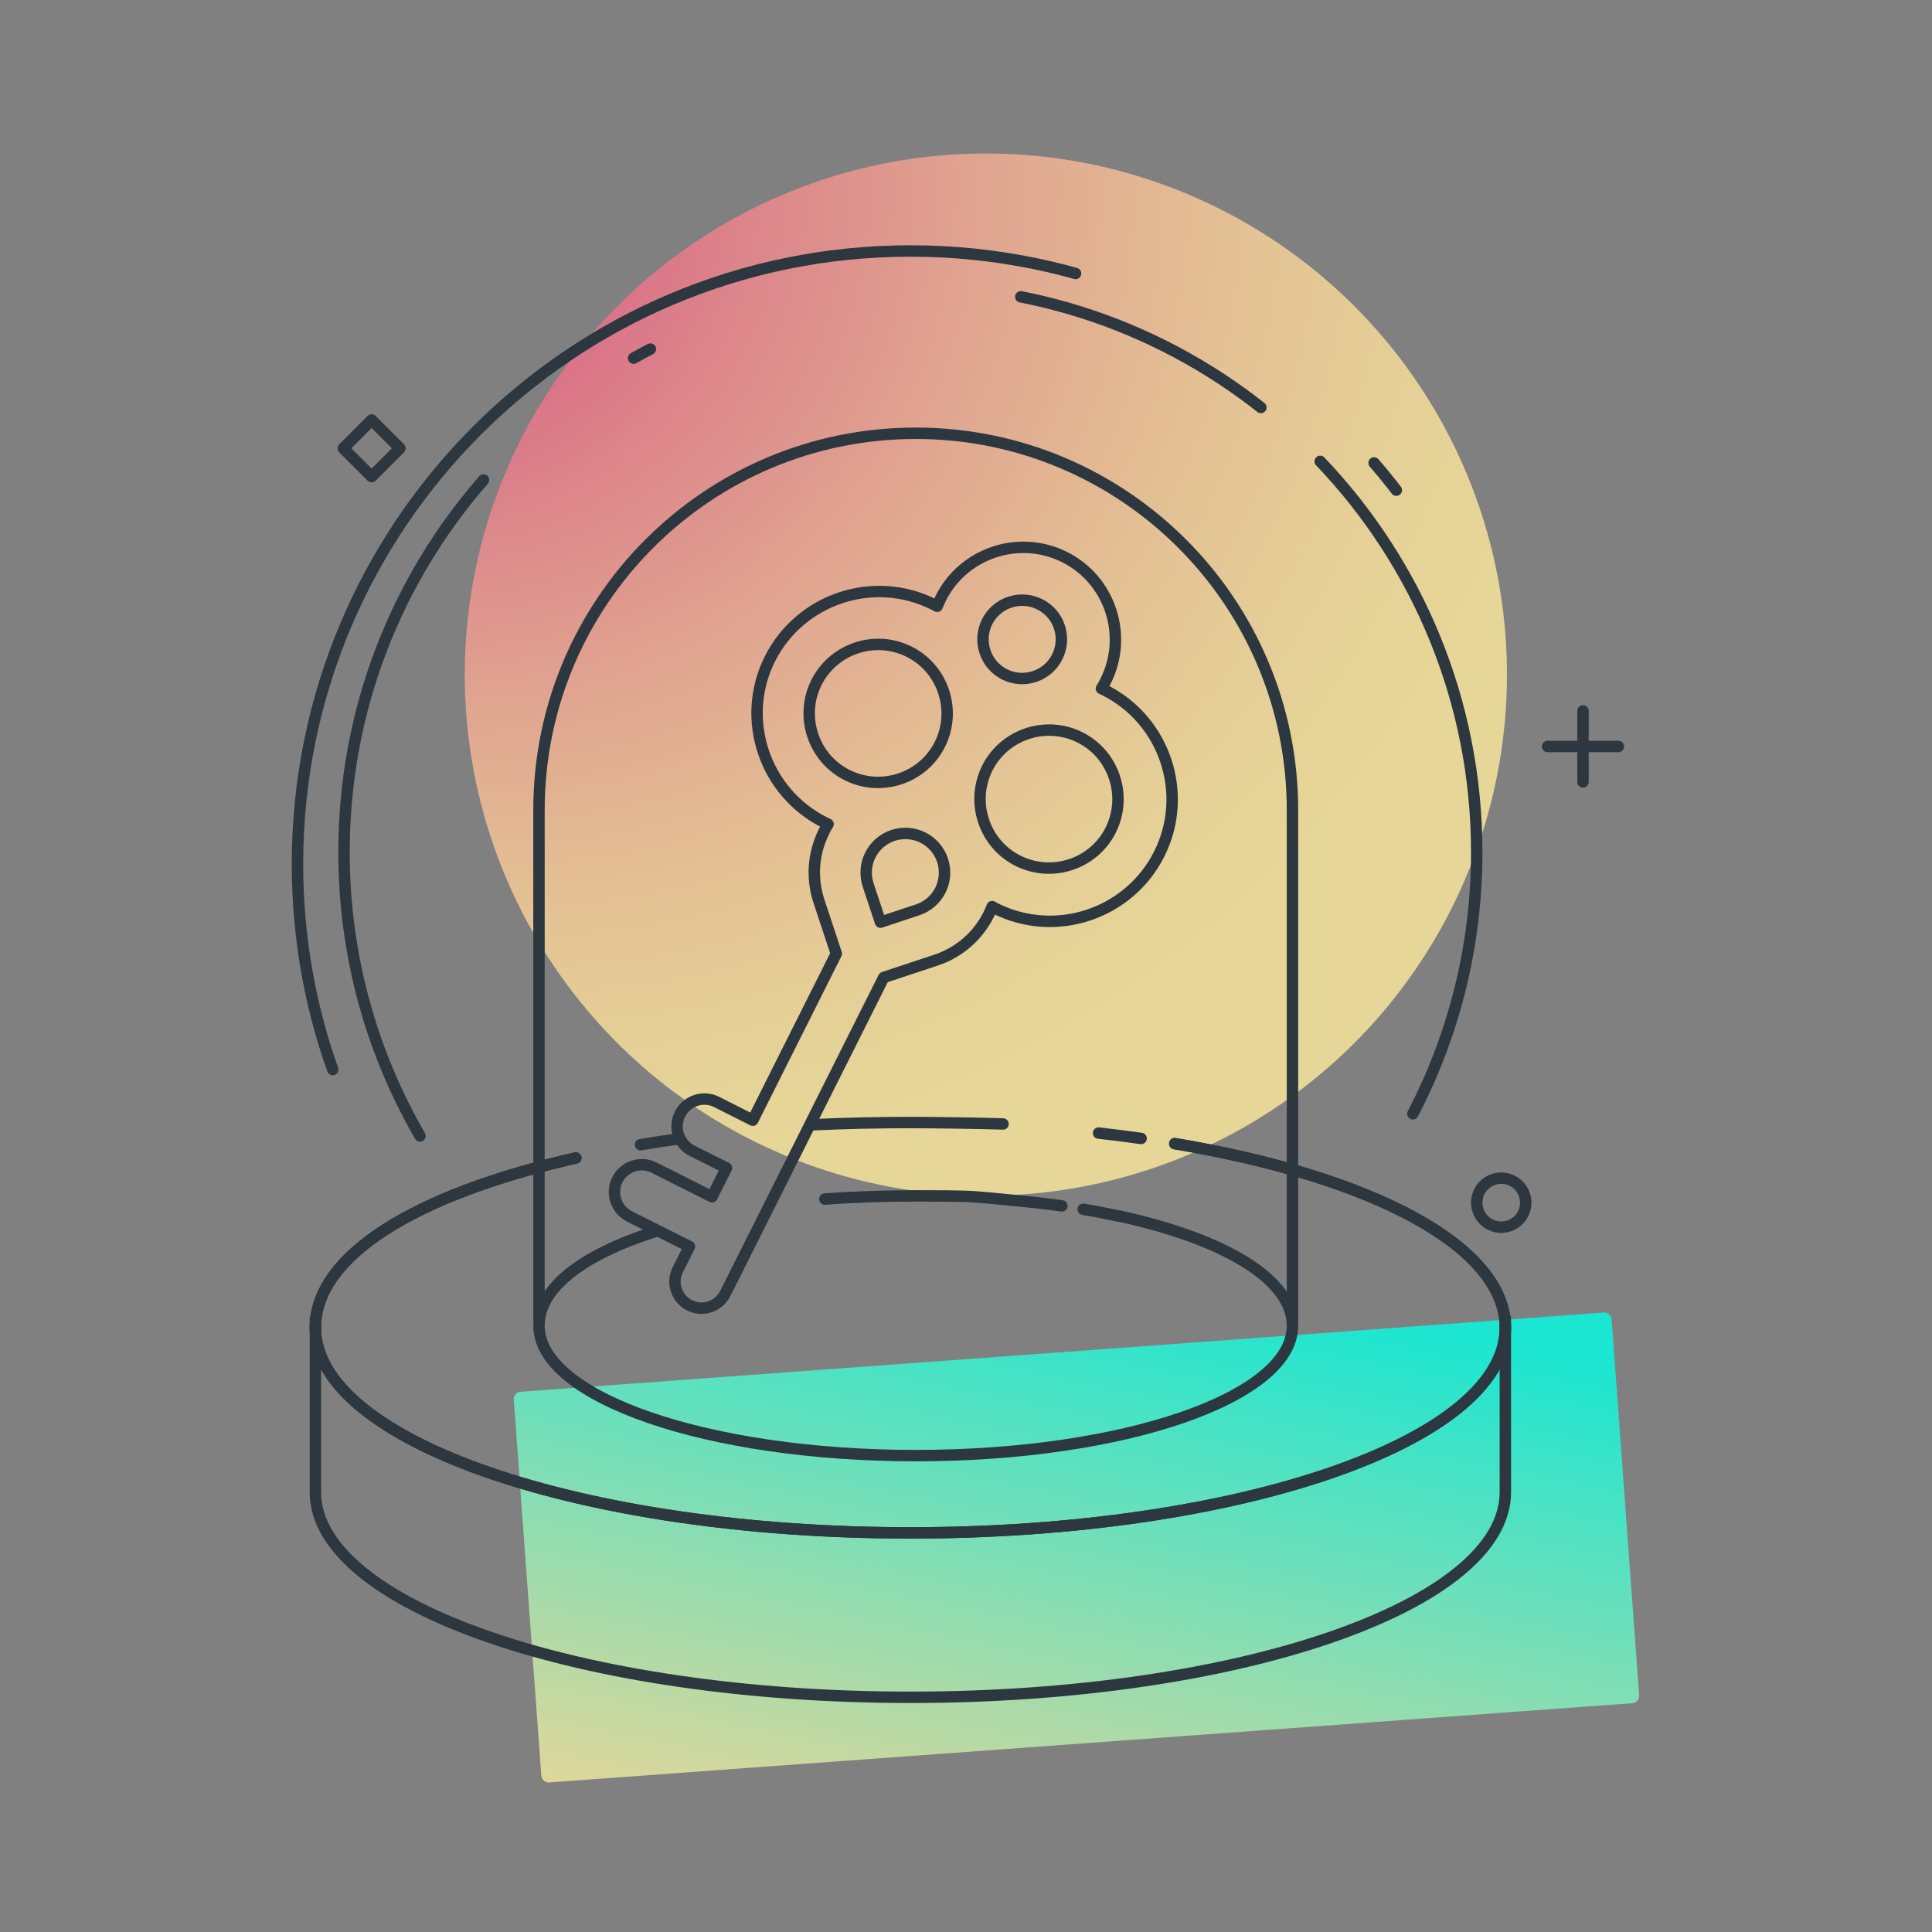 <?xml version="1.0" encoding="utf-8"?>
<!-- Generator: Adobe Illustrator 25.0.1, SVG Export Plug-In . SVG Version: 6.00 Build 0)  -->
<svg version="1.1" xmlns="http://www.w3.org/2000/svg" xmlns:xlink="http://www.w3.org/1999/xlink" x="0px" y="0px"
	 viewBox="0 0 1080 1080" style="enable-background:new 0 0 1080 1080;" xml:space="preserve">
<rect x="0" y="0" width="1080" height="1080" fill="#808080" stroke="none"/>
<style type="text/css">
	.st0{opacity:0.8;fill:url(#SVGID_1_);}
	.st1{opacity:0.8;fill:url(#SVGID_2_);}
	.st2{fill:none;stroke:#2D3740;stroke-width:6.383;stroke-linecap:round;stroke-linejoin:round;stroke-miterlimit:10;}
	
		.st3{fill:none;stroke:#2D3740;stroke-width:6.383;stroke-linecap:round;stroke-linejoin:round;stroke-miterlimit:10;stroke-dasharray:748.935,200.498,19.657,393.134,153.191,46.808;}
	.st4{fill:none;stroke:#2D3740;stroke-width:6.383;stroke-linecap:round;stroke-linejoin:round;}
	
		.st5{fill:none;stroke:#2D3740;stroke-width:6.383;stroke-linecap:round;stroke-linejoin:round;stroke-dasharray:10.655,213.102,149.172,44.752;}
</style>
<g id="Layer_1">
	<linearGradient id="SVGID_1_" gradientUnits="userSpaceOnUse" x1="648.888" y1="635.928" x2="559.527" y2="1069.97">
		<stop  offset="0.165" style="stop-color:#01FFE5"/>
		<stop  offset="0.981" style="stop-color:#FFEB9D"/>
	</linearGradient>
	<path class="st0" d="M912.5,952.1l-605.5,44.3c-2.2,0.2-4.2-1.5-4.4-3.8l-15.4-210.2c-0.2-2.2,1.5-4.2,3.8-4.4l605.5-44.3
		c2.2-0.2,4.2,1.5,4.4,3.8l15.4,210.2C916.4,950,914.7,951.9,912.5,952.1z"/>
</g>
<g id="Layer_2">
	
		<radialGradient id="SVGID_2_" cx="329.502" cy="97.749" r="562.939" fx="194.749" fy="113.004" gradientUnits="userSpaceOnUse">
		<stop  offset="0.165" style="stop-color:#EE6087"/>
		<stop  offset="0.322" style="stop-color:#F3868D"/>
		<stop  offset="0.529" style="stop-color:#F8B194"/>
		<stop  offset="0.716" style="stop-color:#FCD199"/>
		<stop  offset="0.873" style="stop-color:#FEE49C"/>
		<stop  offset="0.981" style="stop-color:#FFEB9D"/>
	</radialGradient>
	<circle class="st1" cx="551.1" cy="377.1" r="291.3"/>
</g>
<g id="Layer_3">
	<g>
		<path class="st2" d="M656.7,639.3c110.7,18.5,184.8,57.5,184.8,102.9c0,63.3-148.9,114.7-332.6,114.7s-332.6-51.3-332.6-114.7
			c0-40.1,55.3-74.4,145.6-94.9"/>
		<g>
			<path class="st2" d="M614.1,633.4c8.1,0.9,16,1.9,23.8,3"/>
			<path class="st2" d="M656.7,639.3c110.7,18.5,184.8,57.5,184.8,102.9c0,63.3-148.9,114.7-332.6,114.7s-332.6-51.3-332.6-114.7
				c0-40.1,55.3-74.4,145.6-94.9"/>
			<path class="st2" d="M358.1,639.9c8.2-1.4,13.4-2.2,22-3.3"/>
			<path class="st2" d="M453.4,628.8c18.4-0.9,38.3-1.3,55.5-1.3c12.3,0,39.9,0.4,51.8,0.8"/>
		</g>
		<g>
			<path class="st2" d="M593.6,674.1c-4.9-0.7-10-1.3-15.1-1.9c0,0-25.3-2.6-33.8-3.2c-7.5-0.5-25-0.5-32.8-0.5
				c-16,0-35.8,0.6-50.8,1.8"/>
			<path class="st2" d="M605.5,676c6.8,1.1,13.4,2.4,19.8,3.8"/>
			<path class="st2" d="M625.3,679.7c59,12.8,97.2,35.4,97.2,61.4c0,40.1-94.3,72.6-210.6,72.6s-210.6-32.5-210.6-72.6
				c0-21.1,24.1-39.6,65.1-52.7"/>
		</g>
		<path class="st2" d="M841.5,737c0,0,0,84.6,0,97.1c0,63.3-148.9,114.7-332.6,114.7s-332.6-51.3-332.6-114.7s0-97.1,0-97.1"/>
		<g>
			<line class="st2" x1="884.9" y1="397.4" x2="884.9" y2="437.1"/>
			<line class="st2" x1="865.1" y1="417.3" x2="904.7" y2="417.3"/>
		</g>
		
			<rect x="196.6" y="239.4" transform="matrix(0.707 -0.707 0.707 0.707 -116.356 220.349)" class="st2" width="22.4" height="22.4"/>
		<circle class="st2" cx="839.2" cy="672.3" r="13.7"/>
		<path class="st2" d="M301.3,737V452.8c0-116.3,94.3-210.6,210.6-210.6h0c116.3,0,210.6,94.3,210.6,210.6V737"/>
	</g>
</g>
<g id="Layer_5">
	<path class="st3" d="M186,597.9c-12.8-35.9-19.7-74.6-19.7-114.9c0-189.3,153.4-342.7,342.7-342.7S851.6,293.7,851.6,483
		c0,38.4-6.3,75.3-17.9,109.7"/>
	<g>
		<g>
			<path class="st4" d="M234.8,635c-27-46.6-42.5-100.8-42.5-158.6c0-79.7,29.4-152.4,78-208.1"/>
			<path class="st5" d="M354.2,200.2c45.7-25.7,98.5-40.3,154.7-40.3c82.1,0,156.8,31.2,213.1,82.4"/>
			<path class="st4" d="M738,257.9c54.2,56.8,87.5,133.8,87.5,218.5c0,52.7-12.9,102.4-35.7,146.2"/>
		</g>
	</g>
</g>
<g id="Layer_4">
	<path class="st2" d="M461,459.8c0.6,0.3,1.3,0.6,1.9,0.9c-0.8,1.3-1.6,2.6-2.2,4c-6.2,12.3-7.2,26.3-2.8,39.4l9.6,29l-46.7,93.1
		L400.6,616c-7.5-3.8-16.7-0.7-20.5,6.8s-0.7,16.7,6.8,20.5l19.2,9.6l-8.1,16.1l-32.4-16.3c-7.5-3.8-16.7-0.7-20.5,6.8
		s-0.7,16.7,6.8,20.5l33.5,16.8l-6.5,13c-3.7,7.3-0.7,16.2,6.6,19.9c7.3,3.7,16.2,0.7,19.9-6.6L494,546.4l29-9.6
		c13.1-4.3,23.7-13.5,29.8-25.8c0.7-1.4,1.3-2.8,1.8-4.2c0.6,0.3,1.2,0.7,1.8,1c33.6,16.9,74.7,3.2,91.6-30.4s3.2-74.7-30.4-91.6
		c-0.6-0.3-1.3-0.6-1.9-0.9c0.9-1.4,1.7-2.8,2.4-4.3c12.7-25.4,2.4-56.5-23-69.2c-25.4-12.7-56.5-2.4-69.2,23c-0.7,1.5-1.4,3-2,4.5
		c-0.6-0.3-1.2-0.7-1.9-1c-33.6-16.9-74.7-3.2-91.6,30.4S427.4,443,461,459.8z M508.2,364.3c19,9.5,26.7,32.8,17.2,51.8
		c-9.5,19-32.8,26.7-51.8,17.2c-19-9.5-26.7-32.8-17.2-51.8C466,362.5,489.2,354.8,508.2,364.3z M591,367.2
		c-5.4,10.8-18.6,15.2-29.4,9.8c-10.8-5.4-15.2-18.6-9.8-29.4c5.4-10.8,18.6-15.2,29.4-9.8C592.1,343.2,596.4,356.4,591,367.2z
		 M569.1,481.2c-19-9.5-26.7-32.8-17.2-51.8c9.5-19,32.8-26.7,51.8-17.2s26.7,32.8,17.2,51.8S588.2,490.7,569.1,481.2z M486.5,478
		c2.6-5.2,7.1-9.1,12.7-11c5.6-1.8,11.5-1.4,16.7,1.2c5.2,2.6,9.1,7.1,11,12.7c1.8,5.6,1.4,11.5-1.2,16.7c-2.6,5.2-7.1,9.1-12.7,11
		l-20.8,6.9l-6.9-20.8C483.5,489.2,483.9,483.2,486.5,478z"/>
</g>
</svg>
